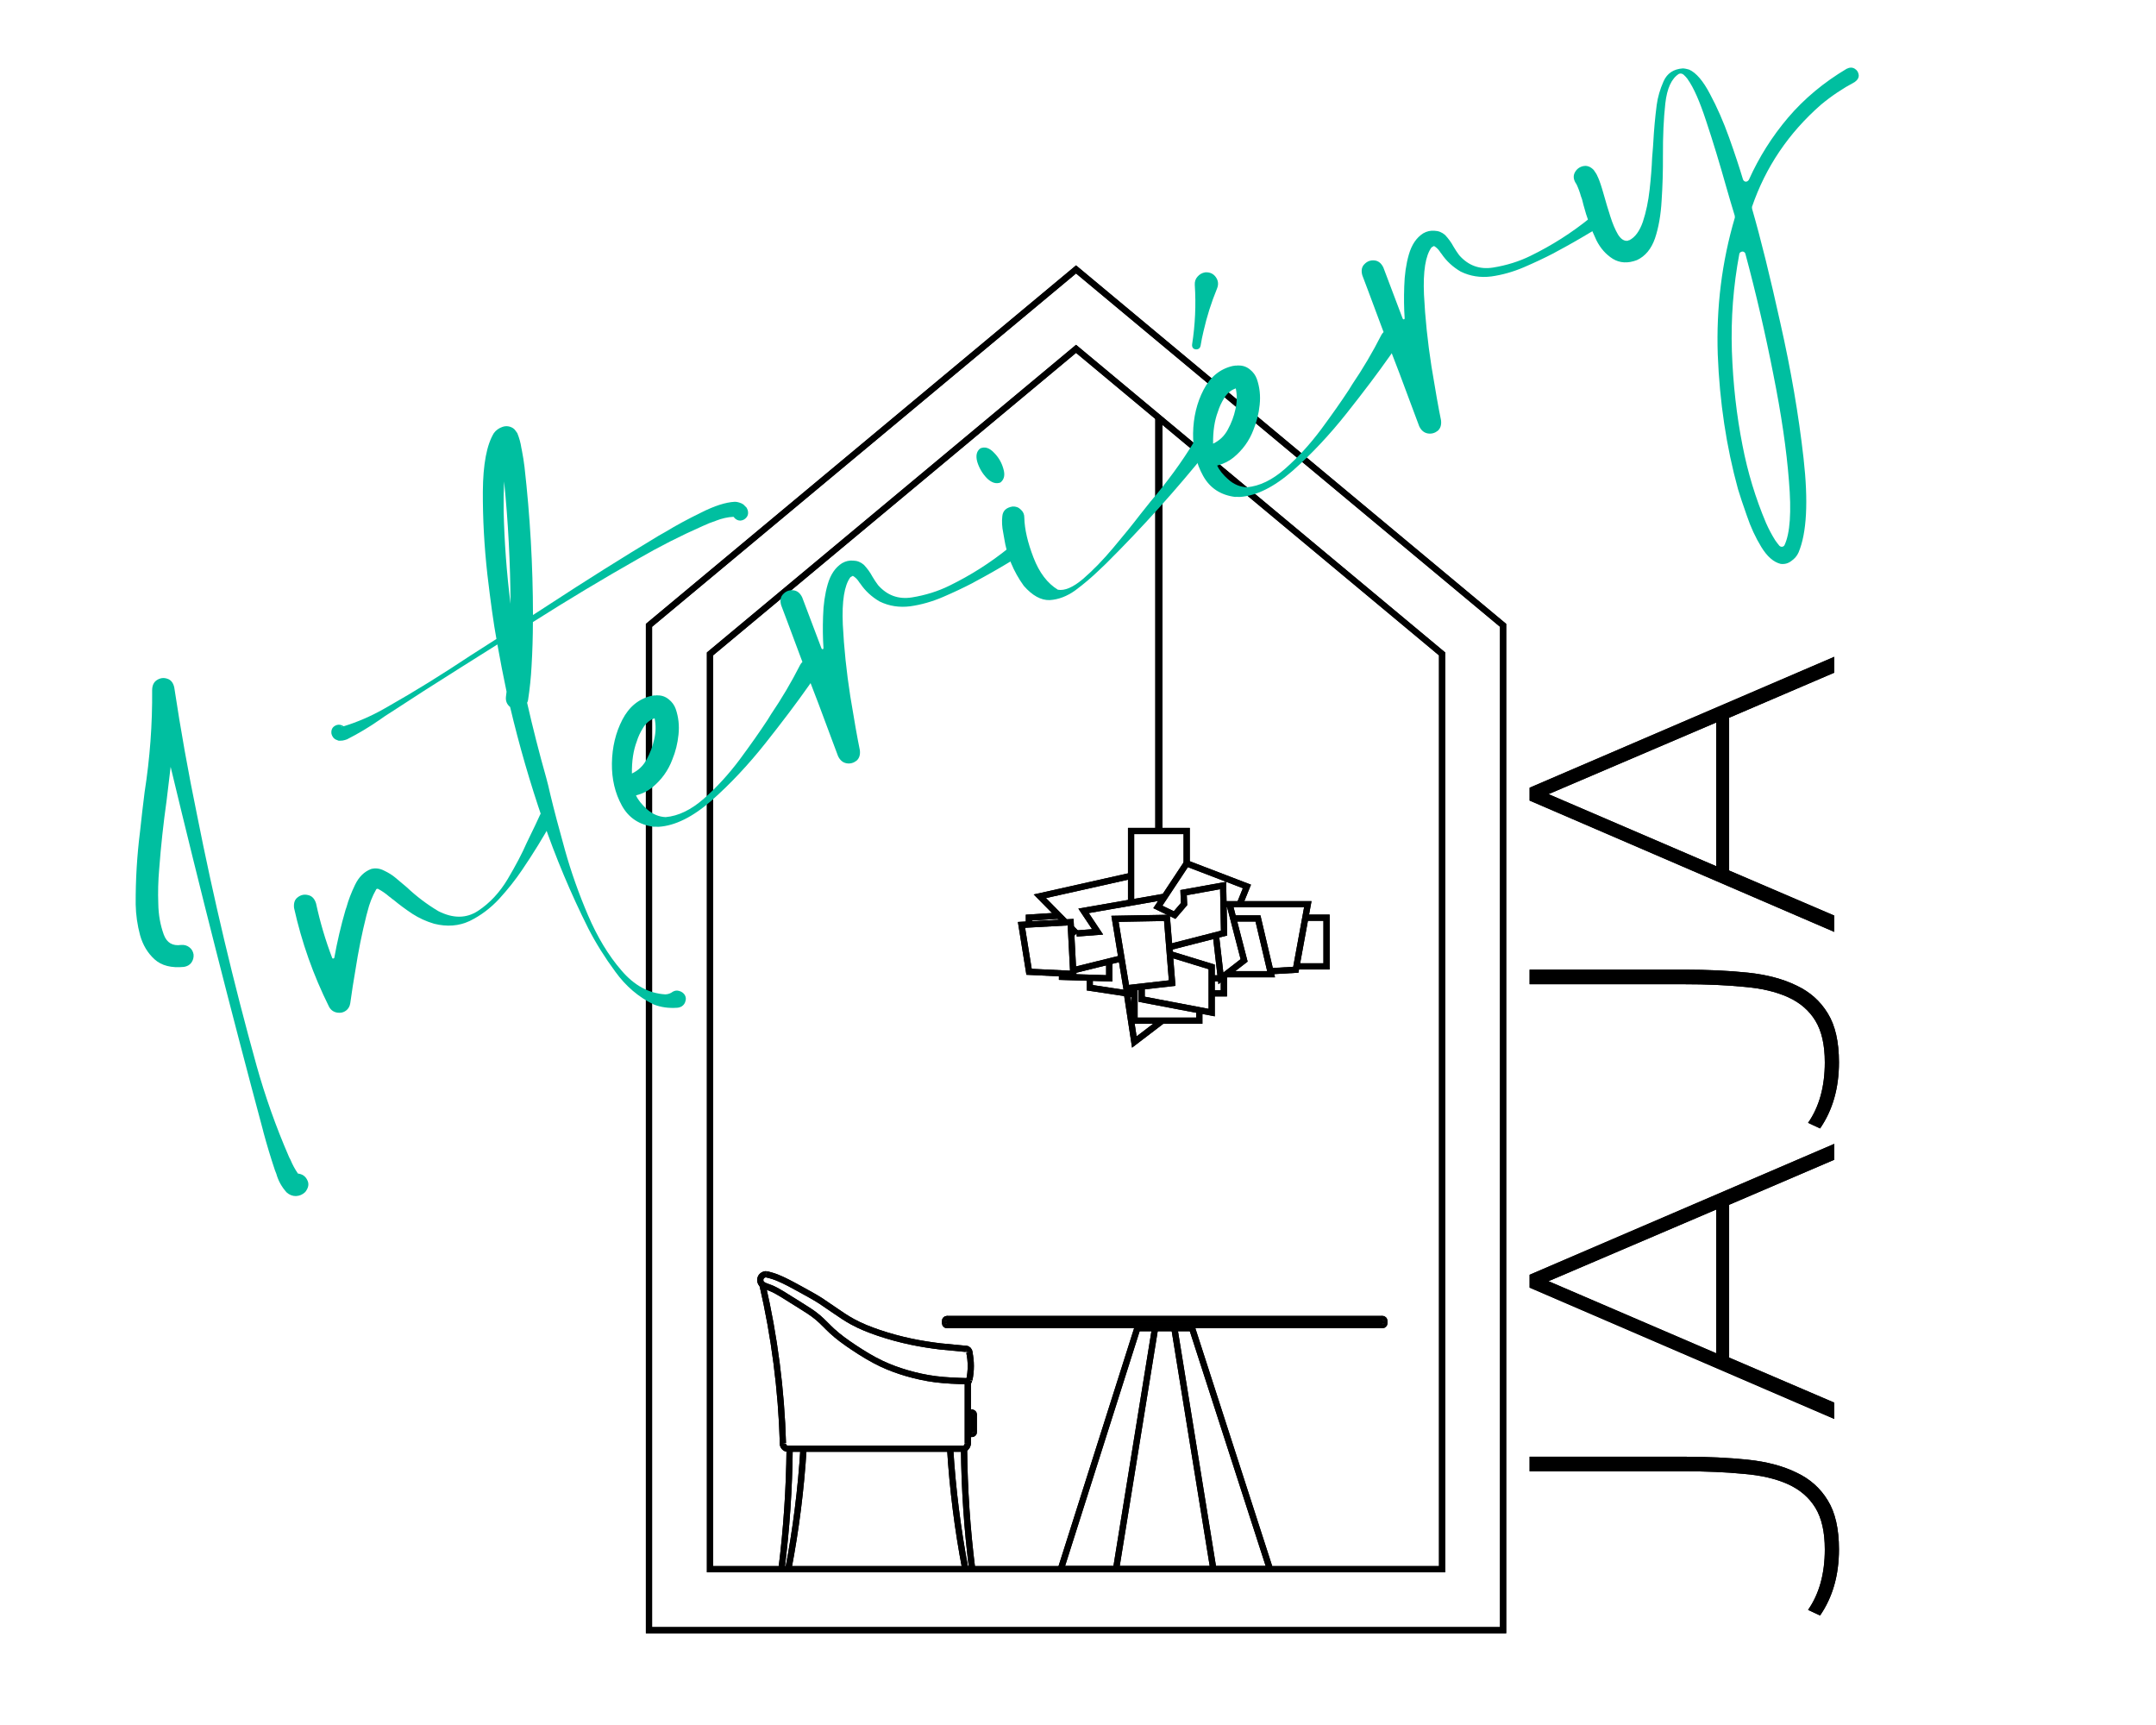 <?xml version="1.0" encoding="UTF-8" standalone="no"?>
<svg
   width="1000pt"
   height="800pt"
   viewBox="0 0 1000 800"
   overflow="visible"
   version="1.1"
   id="svg487"
   sodipodi:docname="logo_final2.svg"
   inkscape:version="1.2 (dc2aedaf03, 2022-05-15)"
   xmlns:inkscape="http://www.inkscape.org/namespaces/inkscape"
   xmlns:sodipodi="http://sodipodi.sourceforge.net/DTD/sodipodi-0.dtd"
   xmlns="http://www.w3.org/2000/svg"
   xmlns:svg="http://www.w3.org/2000/svg">
  <defs
     id="defs491" />
  <sodipodi:namedview
     id="namedview489"
     pagecolor="#ffffff"
     bordercolor="#666666"
     borderopacity="1.0"
     inkscape:showpageshadow="2"
     inkscape:pageopacity="0.0"
     inkscape:pagecheckerboard="false"
     inkscape:deskcolor="#d1d1d1"
     inkscape:document-units="pt"
     showgrid="false"
     showguides="true"
     inkscape:zoom="0.69478584"
     inkscape:cx="256.9137"
     inkscape:cy="671.42992"
     inkscape:window-width="2560"
     inkscape:window-height="1361"
     inkscape:window-x="-9"
     inkscape:window-y="-9"
     inkscape:window-maximized="1"
     inkscape:current-layer="svg487">
    <sodipodi:guide
       position="-604.503,296.967"
       orientation="0,-1"
       id="guide6644"
       inkscape:locked="false" />
    <sodipodi:guide
       position="499.794,686.656"
       orientation="1,0"
       id="guide6646"
       inkscape:locked="false" />
  </sodipodi:namedview>
  <g
     id="g6642"
     transform="translate(279,39)"
     inkscape:label="g6642">
    <path
       d="m 84.134,630.282 c -0.718,-24.71 -3.918,-49.468 -9.505,-73.549"
       stroke="#000000"
       stroke-width="2.88"
       fill-opacity="0"
       id="path251" />
    <path
       d="m 172.664,616.937 c 0.036,-0.387 -0.406,-0.822 -0.792,-0.78"
       stroke="#000000"
       stroke-width="2.88"
       fill-opacity="0"
       id="path253" />
    <path
       d="m 83.476,688.722 c 2.329,-18.52 3.59,-37.205 3.77,-55.87"
       stroke="#000000"
       stroke-width="2.88"
       fill-opacity="0"
       id="path255" />
    <path
       d="m 168.336,632.859 c 0.934,-0.426 1.625,-1.595 1.548,-2.618"
       stroke="#000000"
       stroke-width="2.88"
       fill-opacity="0"
       id="path257" />
    <path
       d="m 84.134,630.282 c -0.226,1.109 0.861,2.513 1.991,2.571"
       stroke="#000000"
       stroke-width="2.88"
       fill-opacity="0"
       id="path259" />
    <path
       d="m 170.595,588.136 c 0.077,-0.774 -0.793,-1.651 -1.567,-1.58"
       stroke="#000000"
       stroke-width="2.88"
       fill-opacity="0"
       id="path261" />
    <path
       d="m 171.878,626.011 c 0.387,0.039 0.825,-0.399 0.786,-0.786"
       stroke="#000000"
       stroke-width="2.88"
       fill-opacity="0"
       id="path263" />
    <path
       d="m 86.645,688.722 c 3.537,-18.434 5.893,-37.134 7.041,-55.869"
       stroke="#000000"
       stroke-width="2.88"
       fill-opacity="0"
       id="path265" />
    <path
       d="m 169.884,601.572 c -5.029,-0.152 -10.058,-0.305 -15.033,-0.944 -4.454,-0.572 -8.865,-1.533 -13.191,-2.794 -4.008,-1.168 -7.941,-2.594 -11.706,-4.365 -4.599,-2.165 -8.945,-4.848 -13.191,-7.683 -3.483,-2.326 -6.898,-4.755 -9.958,-7.596 -2.177,-2.022 -4.175,-4.252 -6.435,-6.164 -2.545,-2.153 -5.423,-3.901 -8.27,-5.681 l -8.32,-5.193 c -1.752,-1.06 -3.534,-2.099 -5.464,-2.851 -1.286,-0.501 -2.638,-0.875 -3.735,-1.6"
       stroke="#000000"
       stroke-width="2.88"
       fill-opacity="0"
       id="path267" />
    <path
       d="m 160.197,572.708 c -0.418,-0.042 -0.891,0.431 -0.849,0.849"
       stroke="#000000"
       stroke-width="2.88"
       fill-opacity="0"
       id="path269" />
    <path
       d="m 362.239,575.538 c 0.418,0.042 0.891,-0.431 0.849,-0.849"
       stroke="#000000"
       stroke-width="2.88"
       fill-opacity="0"
       id="path271" />
    <path
       d="m 363.088,573.557 c 0.042,-0.418 -0.431,-0.891 -0.849,-0.849"
       stroke="#000000"
       stroke-width="2.88"
       fill-opacity="0"
       id="path273" />
    <path
       d="m 159.348,574.689 c -0.042,0.418 0.431,0.891 0.849,0.849"
       stroke="#000000"
       stroke-width="2.88"
       fill-opacity="0"
       id="path275" />
    <path
       d="m 169.027,586.556 -11.806,-1.126 c -4.539,-0.547 -9.062,-1.251 -13.535,-2.187 -5.138,-1.075 -10.21,-2.456 -15.197,-4.143 -4.18,-1.414 -8.3,-3.042 -12.153,-5.159 -2.676,-1.471 -5.223,-3.177 -7.741,-4.921 l -7.1,-4.822 c -2.822,-1.783 -5.761,-3.374 -8.73,-5.004 -2.888,-1.585 -5.805,-3.208 -8.73,-4.579 -1.822,-0.854 -3.646,-1.612 -5.652,-2.16 l -1.98,-0.481"
       stroke="#000000"
       stroke-width="2.88"
       fill-opacity="0"
       id="path277" />
    <path
       d="m 172.13,616.199 -2.246,-0.246"
       stroke="#000000"
       stroke-width="2.88"
       fill-opacity="0"
       id="path279" />
    <path
       d="m 161.703,632.853 c 1.147,18.735 3.504,37.434 7.04,55.868"
       stroke="#000000"
       stroke-width="2.88"
       fill-opacity="0"
       id="path281" />
    <path
       d="m 168.142,632.853 c 0.18,18.664 1.441,37.349 3.77,55.869"
       stroke="#000000"
       stroke-width="2.88"
       fill-opacity="0"
       id="path283" />
    <path
       d="m 170.595,600.951 c 0.905,-4.176 0.905,-8.639 0,-12.815"
       stroke="#000000"
       stroke-width="2.88"
       fill-opacity="0"
       id="path285" />
    <path
       d="m 76.405,551.975 c -1.053,-0.096 -2.272,0.707 -2.602,1.711 -0.431,0.965 -0.066,2.379 0.778,3.015"
       stroke="#000000"
       stroke-width="2.88"
       fill-opacity="0"
       id="path287" />
    <path
       d="m 169.884,601.572 0.489,-0.158 0.222,-0.463"
       stroke="#000000"
       stroke-width="2.88"
       fill-opacity="0"
       id="path289" />
    <g
       aria-label="JAJA"
       transform="rotate(-90,571.765,713.792)"
       id="text291"
       style="font-size:199.013px;font-family:'Raleway ExtraLight'">
      <path
         d="m 577.934,701.652 q 11.145,7.761 28.061,7.761 12.14,0 19.304,-4.378 7.164,-4.378 10.946,-12.737 3.781,-8.359 4.776,-20.498 1.194,-12.14 1.194,-27.464 v -71.844 h 6.766 v 71.844 q 0,16.12 -1.393,29.454 -1.393,13.135 -5.97,22.488 -4.378,9.354 -12.936,14.528 -8.359,5.174 -22.687,5.174 -17.911,0 -30.648,-8.757 z"
         id="path356" />
      <path
         d="m 727.393,572.493 h 5.97 l 60.699,141.299 h -7.363 l -20.896,-48.758 h -70.849 l -20.896,48.758 h -7.562 z m 36.22,86.571 -33.235,-77.814 -33.434,77.814 z"
         id="path358" />
      <path
         d="m 803.814,701.652 q 11.145,7.761 28.061,7.761 12.14,0 19.304,-4.378 7.164,-4.378 10.946,-12.737 3.781,-8.359 4.776,-20.498 1.194,-12.14 1.194,-27.464 v -71.844 h 6.766 v 71.844 q 0,16.12 -1.393,29.454 -1.393,13.135 -5.97,22.488 -4.378,9.354 -12.936,14.528 -8.359,5.174 -22.687,5.174 -17.911,0 -30.648,-8.757 z"
         id="path360" />
      <path
         d="m 953.273,572.493 h 5.97 l 60.699,141.299 h -7.363 l -20.896,-48.758 h -70.849 l -20.896,48.758 h -7.562 z m 36.22,86.571 -33.235,-77.814 -33.434,77.814 z"
         id="path362" />
    </g>
    <g
       aria-label="JAJA"
       transform="rotate(-90,571.765,713.792)"
       id="text293"
       style="font-size:199.013px;font-family:'Raleway ExtraLight'">
      <path
         d="m 577.934,701.652 q 11.145,7.761 28.061,7.761 12.14,0 19.304,-4.378 7.164,-4.378 10.946,-12.737 3.781,-8.359 4.776,-20.498 1.194,-12.14 1.194,-27.464 v -71.844 h 6.766 v 71.844 q 0,16.12 -1.393,29.454 -1.393,13.135 -5.97,22.488 -4.378,9.354 -12.936,14.528 -8.359,5.174 -22.687,5.174 -17.911,0 -30.648,-8.757 z"
         id="path366" />
      <path
         d="m 727.393,572.493 h 5.97 l 60.699,141.299 h -7.363 l -20.896,-48.758 h -70.849 l -20.896,48.758 h -7.562 z m 36.22,86.571 -33.235,-77.814 -33.434,77.814 z"
         id="path368" />
      <path
         d="m 803.814,701.652 q 11.145,7.761 28.061,7.761 12.14,0 19.304,-4.378 7.164,-4.378 10.946,-12.737 3.781,-8.359 4.776,-20.498 1.194,-12.14 1.194,-27.464 v -71.844 h 6.766 v 71.844 q 0,16.12 -1.393,29.454 -1.393,13.135 -5.97,22.488 -4.378,9.354 -12.936,14.528 -8.359,5.174 -22.687,5.174 -17.911,0 -30.648,-8.757 z"
         id="path370" />
      <path
         d="m 953.273,572.493 h 5.97 l 60.699,141.299 h -7.363 l -20.896,-48.758 h -70.849 l -20.896,48.758 h -7.562 z m 36.22,86.571 -33.235,-77.814 -33.434,77.814 z"
         id="path372" />
    </g>
    <path
       d="m 169.884,601.572 0.489,-0.158 0.222,-0.463"
       stroke="#000000"
       stroke-width="2.88"
       fill-opacity="0"
       id="path295" />
    <path
       d="m 76.405,551.975 c -1.053,-0.096 -2.272,0.707 -2.602,1.711 -0.431,0.965 -0.066,2.379 0.778,3.015"
       stroke="#000000"
       stroke-width="2.88"
       fill-opacity="0"
       id="path297" />
    <path
       d="m 84.134,630.282 c -0.718,-24.71 -3.918,-49.468 -9.505,-73.549"
       stroke="#000000"
       stroke-width="2.88"
       fill-opacity="0"
       id="path299" />
    <path
       d="m 83.476,688.722 c 2.329,-18.52 3.59,-37.205 3.77,-55.87"
       stroke="#000000"
       stroke-width="2.88"
       fill-opacity="0"
       id="path301" />
    <path
       d="m 170.595,600.951 c 0.905,-4.176 0.905,-8.639 0,-12.815"
       stroke="#000000"
       stroke-width="2.88"
       fill-opacity="0"
       id="path303" />
    <path
       d="m 168.142,632.853 c 0.18,18.664 1.441,37.349 3.77,55.869"
       stroke="#000000"
       stroke-width="2.88"
       fill-opacity="0"
       id="path305" />
    <path
       d="m 168.336,632.859 c 0.934,-0.426 1.625,-1.595 1.548,-2.618"
       stroke="#000000"
       stroke-width="2.88"
       fill-opacity="0"
       id="path307" />
    <path
       d="m 84.134,630.282 c -0.226,1.109 0.861,2.513 1.991,2.571"
       stroke="#000000"
       stroke-width="2.88"
       fill-opacity="0"
       id="path309" />
    <path
       d="m 161.703,632.853 c 1.147,18.735 3.504,37.434 7.04,55.868"
       stroke="#000000"
       stroke-width="2.88"
       fill-opacity="0"
       id="path311" />
    <path
       d="m 170.595,588.136 c 0.077,-0.774 -0.793,-1.651 -1.567,-1.58"
       stroke="#000000"
       stroke-width="2.88"
       fill-opacity="0"
       id="path313" />
    <path
       d="m 171.878,626.011 c 0.387,0.039 0.825,-0.399 0.786,-0.786"
       stroke="#000000"
       stroke-width="2.88"
       fill-opacity="0"
       id="path315" />
    <path
       d="m 172.13,616.199 -2.246,-0.246"
       stroke="#000000"
       stroke-width="2.88"
       fill-opacity="0"
       id="path317" />
    <path
       d="m 169.027,586.556 -11.806,-1.126 c -4.539,-0.547 -9.062,-1.251 -13.535,-2.187 -5.138,-1.075 -10.21,-2.456 -15.197,-4.143 -4.18,-1.414 -8.3,-3.042 -12.153,-5.159 -2.676,-1.471 -5.223,-3.177 -7.741,-4.921 l -7.1,-4.822 c -2.822,-1.783 -5.761,-3.374 -8.73,-5.004 -2.888,-1.585 -5.805,-3.208 -8.73,-4.579 -1.822,-0.854 -3.646,-1.612 -5.652,-2.16 l -1.98,-0.481"
       stroke="#000000"
       stroke-width="2.88"
       fill-opacity="0"
       id="path319" />
    <path
       d="m 86.645,688.722 c 3.537,-18.434 5.893,-37.134 7.041,-55.869"
       stroke="#000000"
       stroke-width="2.88"
       fill-opacity="0"
       id="path321" />
    <path
       d="m 169.884,601.572 c -5.029,-0.152 -10.058,-0.305 -15.033,-0.944 -4.454,-0.572 -8.865,-1.533 -13.191,-2.794 -4.008,-1.168 -7.941,-2.594 -11.706,-4.365 -4.599,-2.165 -8.945,-4.848 -13.191,-7.683 -3.483,-2.326 -6.898,-4.755 -9.958,-7.596 -2.177,-2.022 -4.175,-4.252 -6.435,-6.164 -2.545,-2.153 -5.423,-3.901 -8.27,-5.681 l -8.32,-5.193 c -1.752,-1.06 -3.534,-2.099 -5.464,-2.851 -1.286,-0.501 -2.638,-0.875 -3.735,-1.6"
       stroke="#000000"
       stroke-width="2.88"
       fill-opacity="0"
       id="path323" />
    <path
       d="m 160.197,572.708 c -0.418,-0.042 -0.891,0.431 -0.849,0.849"
       stroke="#000000"
       stroke-width="2.88"
       fill-opacity="0"
       id="path325" />
    <path
       d="m 172.664,616.937 c 0.036,-0.387 -0.406,-0.822 -0.792,-0.78"
       stroke="#000000"
       stroke-width="2.88"
       fill-opacity="0"
       id="path327" />
    <path
       d="m 159.348,574.689 c -0.042,0.418 0.431,0.891 0.849,0.849"
       stroke="#000000"
       stroke-width="2.88"
       fill-opacity="0"
       id="path329" />
    <path
       d="m 363.088,573.557 c 0.042,-0.418 -0.431,-0.891 -0.849,-0.849"
       stroke="#000000"
       stroke-width="2.88"
       fill-opacity="0"
       id="path331" />
    <path
       d="m 362.239,575.538 c 0.418,0.042 0.891,-0.431 0.849,-0.849"
       stroke="#000000"
       stroke-width="2.88"
       fill-opacity="0"
       id="path333" />
    <path
       d="m 282.925,421.678 h 5.735 v -8.022"
       stroke="#000000"
       stroke-width="2.88"
       fill-opacity="0"
       id="path335" />
    <path
       d="m 326.444,386.601 h 9.834 v 22.575 H 322.313"
       stroke="#000000"
       stroke-width="2.88"
       fill-opacity="0"
       id="path337" />
    <path
       d="m 217.576,388.67 -22.784,1.251 3.505,21.765 20.53,1.001 z"
       stroke="#000000"
       stroke-width="2.88"
       fill-opacity="0"
       id="path339" />
    <path
       d="M 50.31,264.268 V 688.725 H 389.876 V 264.268 L 220.093,122.782 Z"
       stroke="#000000"
       stroke-width="2.88"
       fill-opacity="0"
       id="path341" />
    <path
       d="m 22.013,251.014 v 466.008 H 418.173 V 251.014 L 220.093,85.948 Z"
       stroke="#000000"
       stroke-width="2.88"
       fill-opacity="0"
       id="path343" />
    <path
       d="m 212.181,385.662 -13.954,0.895 v 3.199"
       stroke="#000000"
       stroke-width="2.88"
       fill-opacity="0"
       id="path345" />
    <path
       d="m 277.262,429.945 v 4.415 h -30.046 v -15.441"
       stroke="#000000"
       stroke-width="2.88"
       fill-opacity="0"
       id="path347" />
    <path
       d="m 271.406,361.401 v -15.01 h -25.788 v 33.184"
       stroke="#000000"
       stroke-width="2.88"
       fill-opacity="0"
       id="path349" />
    <path
       d="m 289.739,412.822 h 20.818 l -6.082,-25.874 h -11.466"
       stroke="#000000"
       stroke-width="2.88"
       fill-opacity="0"
       id="path351" />
    <path
       d="m 260.085,434.36 -12.961,9.893 -3.446,-22.552"
       stroke="#000000"
       stroke-width="2.88"
       fill-opacity="0"
       id="path353" />
    <path
       d="m 245.617,367.181 -42.313,9.481 11.969,12.135"
       stroke="#000000"
       stroke-width="2.88"
       fill-opacity="0"
       id="path355" />
    <path
       d="m 288.482,380.349 h 39.106 l -5.561,30.389 -11.799,0.683"
       stroke="#000000"
       stroke-width="2.88"
       fill-opacity="0"
       id="path357" />
    <path
       d="m 260.89,376.912 -37.306,6.505 6.51,9.757 -9.765,0.75"
       stroke="#000000"
       stroke-width="2.88"
       fill-opacity="0"
       id="path359" />
    <path
       d="m 217.576,388.67 -22.784,1.251 3.505,21.765 20.53,1.001 z"
       stroke="#000000"
       stroke-width="2.88"
       fill-opacity="0"
       id="path361" />
    <path
       d="m 243.462,419.349 21.208,-2.428 -2.43,-30.242 -24.08,0.442 z"
       stroke="#000000"
       stroke-width="2.88"
       fill-opacity="0"
       id="path363" />
    <path
       d="m 226.443,414.445 v 4.628 l 20.774,3.166"
       stroke="#000000"
       stroke-width="2.88"
       fill-opacity="0"
       id="path365" />
    <path
       d="m 282.925,421.678 h 5.735 v -8.022"
       stroke="#000000"
       stroke-width="2.88"
       fill-opacity="0"
       id="path367" />
    <path
       d="m 285.01,395.11 2.26,19.622 10.775,-8.335 -6.745,-26.048"
       stroke="#000000"
       stroke-width="2.88"
       fill-opacity="0"
       id="path369" />
    <path
       d="m 326.444,386.601 h 9.834 v 22.575 H 322.313"
       stroke="#000000"
       stroke-width="2.88"
       fill-opacity="0"
       id="path371" />
    <path
       d="m 263.331,400.255 25.419,-6.513 -0.442,-22.075 -18.336,3.311 0.221,5.298 -4.374,5.099 -7.777,-3.775 13.363,-20.2 27.949,10.708 -3.337,8.24"
       stroke="#000000"
       stroke-width="2.88"
       fill-opacity="0"
       id="path373" />
    <path
       d="m 235.481,406.87 v 7.862 l -21.898,-0.695 v -1.606"
       stroke="#000000"
       stroke-width="2.88"
       fill-opacity="0"
       id="path375" />
    <path
       d="m 263.565,403.455 19.441,5.96 v 21.192 l -32.475,-6.181 v -5.887"
       stroke="#000000"
       stroke-width="2.88"
       fill-opacity="0"
       id="path377" />
    <path
       d="m 285.01,395.11 2.26,19.622 10.775,-8.335 -6.745,-26.048"
       stroke="#000000"
       stroke-width="2.88"
       fill-opacity="0"
       id="path379" />
    <path
       d="m 226.443,414.445 v 4.628 l 20.774,3.166"
       stroke="#000000"
       stroke-width="2.88"
       fill-opacity="0"
       id="path381" />
    <path
       d="M 50.31,264.268 V 688.725 H 389.876 V 264.268 L 220.093,122.782 Z"
       stroke="#000000"
       stroke-width="2.88"
       fill-opacity="0"
       id="path383" />
    <path
       d="m 22.013,251.014 v 466.008 H 418.173 V 251.014 L 220.093,85.948 Z"
       stroke="#000000"
       stroke-width="2.88"
       fill-opacity="0"
       id="path385" />
    <path
       d="m 212.181,385.662 -13.954,0.895 v 3.199"
       stroke="#000000"
       stroke-width="2.88"
       fill-opacity="0"
       id="path387" />
    <path
       d="m 277.262,429.945 v 4.415 h -30.046 v -15.441"
       stroke="#000000"
       stroke-width="2.88"
       fill-opacity="0"
       id="path389" />
    <path
       d="m 271.406,361.401 v -15.01 h -25.788 v 33.184"
       stroke="#000000"
       stroke-width="2.88"
       fill-opacity="0"
       id="path391" />
    <path
       d="m 263.565,403.455 19.441,5.96 v 21.192 l -32.475,-6.181 v -5.887"
       stroke="#000000"
       stroke-width="2.88"
       fill-opacity="0"
       id="path393" />
    <path
       d="m 289.739,412.822 h 20.818 l -6.082,-25.874 h -11.466"
       stroke="#000000"
       stroke-width="2.88"
       fill-opacity="0"
       id="path395" />
    <path
       d="m 260.085,434.36 -12.961,9.893 -3.446,-22.552"
       stroke="#000000"
       stroke-width="2.88"
       fill-opacity="0"
       id="path397" />
    <path
       d="m 235.481,406.87 v 7.862 l -21.898,-0.695 v -1.606"
       stroke="#000000"
       stroke-width="2.88"
       fill-opacity="0"
       id="path399" />
    <path
       d="m 263.331,400.255 25.419,-6.513 -0.442,-22.075 -18.336,3.311 0.221,5.298 -4.374,5.099 -7.777,-3.775 13.363,-20.2 27.949,10.708 -3.337,8.24"
       stroke="#000000"
       stroke-width="2.88"
       fill-opacity="0"
       id="path401" />
    <path
       d="m 245.617,367.181 -42.313,9.481 11.969,12.135"
       stroke="#000000"
       stroke-width="2.88"
       fill-opacity="0"
       id="path403" />
    <path
       d="m 288.482,380.349 h 39.106 l -5.561,30.389 -11.799,0.683"
       stroke="#000000"
       stroke-width="2.88"
       fill-opacity="0"
       id="path405" />
    <path
       d="m 260.89,376.912 -37.306,6.505 6.51,9.757 -9.765,0.75"
       stroke="#000000"
       stroke-width="2.88"
       fill-opacity="0"
       id="path407" />
    <path
       d="m 243.462,419.349 21.208,-2.428 -2.43,-30.242 -24.08,0.442 z"
       stroke="#000000"
       stroke-width="2.88"
       fill-opacity="0"
       id="path409" />
    <path
       d="m 218.939,410.961 22.313,-5.519"
       stroke="#000000"
       stroke-width="2.88"
       fill-opacity="0"
       id="path411" />
    <path
       d="M 258.291,154.982 V 346.391"
       stroke="#000000"
       stroke-width="2.88"
       fill-opacity="0"
       id="path413" />
    <path
       d="M 258.733,154.982 V 346.391"
       stroke="#000000"
       stroke-width="2.88"
       fill-opacity="0"
       id="path415" />
    <path
       d="m 169.884,626.011 h 1.994"
       stroke="#000000"
       stroke-width="2.88"
       fill-opacity="0"
       id="path417" />
    <path
       d="m 172.664,625.225 v -8.288"
       stroke="#000000"
       stroke-width="2.88"
       fill-opacity="0"
       id="path419" />
    <path
       d="M 169.884,630.24 V 601.572"
       stroke="#000000"
       stroke-width="2.88"
       fill-opacity="0"
       id="path421" />
    <path
       d="M 160.197,575.538 H 362.239"
       stroke="#000000"
       stroke-width="2.88"
       fill-opacity="0"
       id="path423" />
    <path
       d="m 213.035,688.726 h 96.99"
       stroke="#000000"
       stroke-width="2.88"
       fill-opacity="0"
       id="path425" />
    <path
       d="m 159.348,574.689 v -1.132"
       stroke="#000000"
       stroke-width="2.88"
       fill-opacity="0"
       id="path427" />
    <path
       d="m 248.536,576.953 h 25.372"
       stroke="#000000"
       stroke-width="2.88"
       fill-opacity="0"
       id="path429" />
    <path
       d="m 363.088,574.689 v -1.132"
       stroke="#000000"
       stroke-width="2.88"
       fill-opacity="0"
       id="path431" />
    <path
       d="m 218.939,410.961 22.313,-5.519"
       stroke="#000000"
       stroke-width="2.88"
       fill-opacity="0"
       id="path433" />
    <path
       d="M 258.733,154.982 V 346.391"
       stroke="#000000"
       stroke-width="2.88"
       fill-opacity="0"
       id="path435" />
    <path
       d="M 258.291,154.982 V 346.391"
       stroke="#000000"
       stroke-width="2.88"
       fill-opacity="0"
       id="path437" />
    <path
       d="m 217.711,391.269 2.619,2.655"
       stroke="#000000"
       stroke-width="2.88"
       fill-opacity="0"
       id="path439" />
    <path
       d="m 287.269,414.732 h -4.263"
       stroke="#000000"
       stroke-width="2.88"
       fill-opacity="0"
       id="path441" />
    <path
       d="M 283.775,688.726 265.463,575.538"
       stroke="#000000"
       stroke-width="2.88"
       fill-opacity="0"
       id="path443" />
    <path
       d="M 238.661,688.726 256.974,575.538"
       stroke="#000000"
       stroke-width="2.88"
       fill-opacity="0"
       id="path445" />
    <path
       d="M 310.025,688.726 273.451,575.538"
       stroke="#000000"
       stroke-width="2.88"
       fill-opacity="0"
       id="path447" />
    <path
       d="M 213.035,688.726 248.986,575.538"
       stroke="#000000"
       stroke-width="2.88"
       fill-opacity="0"
       id="path449" />
    <path
       d="M 160.197,572.708 H 362.239"
       stroke="#000000"
       stroke-width="2.88"
       fill-opacity="0"
       id="path451" />
    <path
       d="m 217.711,391.269 2.619,2.655"
       stroke="#000000"
       stroke-width="2.88"
       fill-opacity="0"
       id="path453" />
    <path
       d="m 86.126,632.853 82.211,0.006"
       stroke="#000000"
       stroke-width="2.88"
       fill-opacity="0"
       id="path455" />
    <path
       d="m 86.126,632.853 82.211,0.006"
       stroke="#000000"
       stroke-width="2.88"
       fill-opacity="0"
       id="path457" />
    <path
       d="m 169.884,626.011 h 1.994"
       stroke="#000000"
       stroke-width="2.88"
       fill-opacity="0"
       id="path459" />
    <path
       d="M 169.884,630.24 V 601.572"
       stroke="#000000"
       stroke-width="2.88"
       fill-opacity="0"
       id="path461" />
    <path
       d="M 160.197,575.538 H 362.239"
       stroke="#000000"
       stroke-width="2.88"
       fill-opacity="0"
       id="path463" />
    <path
       d="M 160.197,572.708 H 362.239"
       stroke="#000000"
       stroke-width="2.88"
       fill-opacity="0"
       id="path465" />
    <path
       d="M 213.035,688.726 248.986,575.538"
       stroke="#000000"
       stroke-width="2.88"
       fill-opacity="0"
       id="path467" />
    <path
       d="M 310.025,688.726 273.451,575.538"
       stroke="#000000"
       stroke-width="2.88"
       fill-opacity="0"
       id="path469" />
    <path
       d="M 238.661,688.726 256.974,575.538"
       stroke="#000000"
       stroke-width="2.88"
       fill-opacity="0"
       id="path471" />
    <path
       d="M 283.775,688.726 265.463,575.538"
       stroke="#000000"
       stroke-width="2.88"
       fill-opacity="0"
       id="path473" />
    <path
       d="m 172.664,625.225 v -8.288"
       stroke="#000000"
       stroke-width="2.88"
       fill-opacity="0"
       id="path475" />
    <path
       d="m 213.035,688.726 h 96.99"
       stroke="#000000"
       stroke-width="2.88"
       fill-opacity="0"
       id="path477" />
    <path
       d="m 159.348,574.689 v -1.132"
       stroke="#000000"
       stroke-width="2.88"
       fill-opacity="0"
       id="path479" />
    <path
       d="m 248.536,576.953 h 25.372"
       stroke="#000000"
       stroke-width="2.88"
       fill-opacity="0"
       id="path481" />
    <path
       d="m 363.088,574.689 v -1.132"
       stroke="#000000"
       stroke-width="2.88"
       fill-opacity="0"
       id="path483" />
    <path
       d="m 287.269,414.732 h -4.263"
       stroke="#000000"
       stroke-width="2.88"
       fill-opacity="0"
       id="path485" />
  </g>
  <g
     inkscape:groupmode="layer"
     id="layer1"
     inkscape:label="interiéry">
    <g
       aria-label="Interiéry"
       transform="matrix(0.874,-0.496,0.504,0.858,0,-81)"
       id="text705"
       style="font-size:264.399px;line-height:1.25;font-family:Raleway;-inkscape-font-specification:Raleway;letter-spacing:0px;stroke-width:1.039">
      <path
         d="m -141.593,385.56 v 0 q 1.678,-2.84 4.26,-2.969 2.711,-0.129 4.389,1.807 1.807,1.937 0.775,5.164 -11.103,28.144 -20.656,56.675 -19.623,57.063 -34.986,115.545 -5.68,21.818 -8.392,44.153 -0.129,0.904 -0.129,1.807 -0.516,3.744 -0.258,7.359 2.453,1.807 2.195,4.777 -0.129,2.969 -3.615,4.389 -2.453,0.645 -4.648,-0.516 -2.066,-1.162 -2.84,-3.615 -1.033,-5.035 0.258,-9.941 0.129,-0.904 0.258,-1.678 1.937,-9.295 4.389,-18.332 0,-0.129 0.129,-0.387 22.98,-84.561 48.284,-168.864 -4.777,6.326 -9.424,12.652 -9.941,12.781 -18.978,26.078 -4.777,6.842 -8.521,13.943 -3.744,6.713 -5.035,13.814 -1.033,5.939 4.519,8.133 1.937,0.904 2.711,2.84 0.775,1.807 0,3.873 -0.904,1.937 -2.84,2.84 -1.807,0.775 -3.873,0 -8.004,-3.615 -9.941,-9.812 -1.937,-6.197 -0.129,-13.168 1.937,-7.101 5.422,-13.427 8.521,-14.976 18.849,-28.66 5.422,-7.488 10.974,-14.847 15.105,-18.849 26.853,-39.634 z"
         style="font-family:'Calton Elegance Script';-inkscape-font-specification:'Calton Elegance Script';fill:#00bfa0"
         id="path376" />
      <path
         d="m -11.846,526.022 v 0 q 0.775,1.162 0.516,2.582 -0.258,1.291 -1.549,2.066 -11.49,6.971 -23.496,12.91 -7.23,3.615 -15.879,6.455 -8.521,2.711 -16.912,2.195 -8.262,-0.645 -14.847,-7.101 -3.873,-4.131 -6.326,-9.037 -2.453,-5.035 -4.26,-10.07 -0.129,-0.258 -0.258,-0.516 -0.258,-0.904 -0.646,-1.678 -1.033,-3.098 -2.711,-5.81 -0.129,-0.129 -0.387,-0.129 -0.129,-0.129 -0.387,0 -4.777,2.84 -8.779,7.101 -0.646,0.645 -1.291,1.291 -8.908,9.295 -17.041,19.494 -5.035,6.068 -9.812,12.265 -1.42,1.807 -3.486,2.066 -2.066,0.258 -3.873,-1.162 -2.066,-1.678 -1.937,-4.389 1.678,-24.529 9.166,-48.026 1.42,-3.228 4.002,-3.486 2.711,-0.387 4.648,1.549 1.937,1.807 1.162,5.164 v 0 0 q -4.131,12.652 -6.326,25.82 0,0.258 0.129,0.387 0.129,0.129 0.387,0.129 0.258,0 0.387,-0.129 7.359,-8.779 15.621,-16.783 0.516,-0.516 1.033,-0.904 3.615,-3.615 8.65,-7.101 5.035,-3.486 10.07,-2.711 2.969,0.775 4.777,3.615 1.937,2.84 2.84,5.422 1.162,3.228 2.324,6.584 2.582,8.908 6.971,16.912 6.197,9.683 15.879,9.037 9.683,-0.645 19.236,-6.068 9.683,-5.551 15.879,-10.199 2.066,-1.42 3.357,-2.324 4.389,-2.969 8.65,-6.068 1.033,-0.775 2.324,-0.646 1.291,0.129 2.195,1.291 z"
         style="font-family:'Calton Elegance Script';-inkscape-font-specification:'Calton Elegance Script';fill:#00bfa0"
         id="path378" />
      <path
         d="m 137.395,447.399 v 0 q 0.129,0.516 0.258,1.033 0,0.516 -0.129,1.162 -0.516,2.066 -2.195,2.711 -1.678,0.645 -3.228,-0.129 -1.549,-0.904 -1.807,-3.098 -3.486,-1.807 -7.875,-2.453 0,0 -0.129,0 -3.098,-0.646 -6.455,-0.904 -16.396,-1.678 -33.179,-1.549 -28.402,0 -56.804,1.42 -5.164,8.908 -10.844,17.558 -4.26,6.584 -9.295,12.91 -0.387,0.516 -1.033,0.904 -5.422,17.3 -9.941,34.857 -0.775,2.969 -2.324,7.875 -3.098,10.328 -7.101,25.691 -4.002,15.363 -6.068,31.759 -2.066,16.525 0.387,29.951 2.324,13.556 11.877,19.882 1.678,0.904 3.615,0.646 1.678,0 2.711,1.162 1.162,1.162 1.291,2.84 0,1.678 -1.162,2.711 -1.033,1.162 -2.711,1.291 -1.162,0 -2.195,-0.516 -5.293,-2.582 -8.521,-6.713 -6.455,-9.683 -7.617,-22.076 -1.291,-12.394 -0.646,-23.755 1.807,-27.369 7.23,-54.352 5.422,-27.111 13.427,-53.448 -1.033,-2.711 0.775,-5.164 0.516,-0.775 1.162,-1.549 0.129,-0.129 0.258,-0.387 3.486,-10.586 7.359,-21.173 -9.166,0.387 -19.623,0.904 -20.398,0.904 -38.085,2.066 -3.615,0.129 -7.101,0.516 -8.392,0.775 -16.912,0.387 -0.129,0 -0.258,0 -0.904,-0.129 -2.066,-0.516 -0.387,-0.129 -0.775,-0.387 -0.258,-0.129 -0.516,-0.258 -0.516,-0.258 -0.775,-0.775 -0.646,-0.645 -0.904,-1.549 -0.258,-1.291 0.129,-2.453 1.033,-2.324 3.228,-2.324 2.195,0 3.357,2.195 9.812,2.195 20.011,2.195 1.291,0 2.582,0 20.785,0 44.153,-1.678 7.617,-0.387 14.459,-0.775 3.615,-10.07 11.49,-28.273 8.004,-18.203 17.558,-34.599 9.683,-16.525 18.074,-21.173 2.324,-1.033 4.906,-0.516 2.582,0.516 3.873,2.969 0.387,0.904 0.387,1.549 0.129,0.904 0.129,1.42 0,0 0,0 -0.516,3.615 -1.807,6.842 -0.129,0.516 -0.387,1.162 -1.291,3.744 -2.84,7.359 -13.943,31.888 -31.242,61.969 4.26,-0.258 8.65,-0.516 30.597,-1.937 59.903,-2.711 1.678,0 3.744,0 8.392,-0.258 18.591,0.387 10.328,0.516 15.879,3.357 1.162,0.646 2.324,2.195 0.258,0.387 0.516,0.904 0.129,0.516 0.258,1.033 z m -212.242,-3.486 v 0 l 0.258,0.129 q 0,0 0.129,0 0,0 0,0 -0.129,-0.129 -0.258,-0.258 -0.129,0 -0.129,0 0,0 0,0 -0.129,0 -0.129,0 0,0 0,0 0.129,0.129 0.129,0.129 z M 40.182,393.822 v 0 q -10.457,19.107 -18.978,39.247 14.201,-24.917 26.078,-51.124 -3.744,5.81 -7.101,11.877 z m 90.371,55.513 q 0,0 0,0 0,0 0,-0.129 0,0.129 0,0.258 0.129,0 0,-0.129 z"
         style="font-family:'Calton Elegance Script';-inkscape-font-specification:'Calton Elegance Script';fill:#00bfa0"
         id="path380" />
      <path
         d="m 128.358,525.635 v 0 q 1.162,1.807 0.516,3.744 -0.516,1.937 -2.324,2.84 -2.711,1.162 -5.939,2.711 -12.781,6.068 -30.597,13.297 -17.816,7.23 -34.857,10.844 -16.912,3.486 -27.111,-1.549 -0.904,-0.516 -1.678,-1.033 -0.129,0 -0.129,0 -8.133,-6.197 -7.875,-16.009 0.258,-9.941 5.939,-19.494 5.81,-9.683 14.33,-15.234 8.521,-5.551 17.17,-2.969 0,0 0,0 0.646,0.258 1.291,0.516 0.129,0.129 0.387,0.258 0.387,0.129 0.646,0.258 l 0.129,0.129 q 2.582,1.42 3.615,4.26 1.033,2.711 0.516,5.422 -1.162,5.939 -4.906,11.103 -3.615,5.035 -8.262,8.65 -6.326,5.293 -14.588,6.713 -4.002,0.646 -8.262,-0.516 -0.387,3.228 1.162,8.262 1.678,4.906 5.551,7.359 8.004,3.744 19.623,1.291 11.619,-2.453 23.367,-7.617 11.877,-5.293 20.398,-9.683 1.42,-0.775 2.582,-1.42 12.006,-5.939 23.109,-13.297 1.549,-1.033 3.228,-0.645 1.807,0.258 2.969,1.807 z M 39.278,517.888 v 0 q -5.164,4.26 -9.424,11.877 4.906,0.387 9.166,-2.324 4.389,-2.711 7.746,-6.455 3.486,-3.744 5.035,-8.392 -3.357,-0.645 -6.713,1.162 -3.357,1.807 -5.81,4.131 z"
         style="font-family:'Calton Elegance Script';-inkscape-font-specification:'Calton Elegance Script';fill:#00bfa0"
         id="path382" />
      <path
         d="m 236.028,527.571 v 0 q 0.258,1.291 -0.645,2.324 -0.775,1.033 -2.195,1.033 -1.807,0 -3.615,0 -9.295,0.258 -18.591,0 -0.516,0 -1.033,0 -6.971,-0.258 -15.105,-1.162 -8.004,-0.904 -15.105,-3.744 -7.101,-2.969 -11.103,-9.037 -3.098,-5.551 -3.486,-11.619 -0.129,-0.645 -0.129,-1.291 -0.129,-2.066 -1.033,-3.615 0,0 0,0 0,0 0,0 0,0 0,0 0,0 0,0 0,0 -0.129,0 -0.129,0 -0.129,0 -0.129,0 -0.387,0 -0.258,0 -0.516,0 -0.129,0 -0.129,0 -6.455,2.84 -14.072,17.429 -7.488,14.588 -13.814,30.855 -6.197,16.267 -8.779,24.013 v 0 q -1.291,2.969 -3.744,3.486 -2.582,0.387 -4.519,-1.162 -2.066,-1.678 -1.807,-4.906 0,0 1.291,-7.488 1.291,-7.617 3.228,-18.591 1.807,-11.103 3.615,-22.076 1.937,-11.103 3.228,-18.591 1.291,-7.617 1.291,-7.617 0.904,-3.357 3.486,-4.002 2.582,-0.775 4.777,0.775 2.195,1.549 1.937,4.906 l -4.26,25.175 q 0,0.258 0.129,0.516 0.258,0.129 0.387,0.129 0.258,-0.129 0.387,-0.387 2.969,-6.068 7.23,-12.91 4.26,-6.971 9.295,-11.877 5.164,-5.035 10.715,-5.293 2.84,0 5.035,1.549 2.324,1.42 3.228,4.131 0.775,3.357 0.645,6.713 0,2.453 0.258,4.777 1.807,9.424 10.586,12.781 8.908,3.357 17.687,3.873 16.396,1.033 32.533,-1.678 1.291,-0.129 2.195,0.645 1.033,0.646 1.162,1.937 z"
         style="font-family:'Calton Elegance Script';-inkscape-font-specification:'Calton Elegance Script';fill:#00bfa0"
         id="path384" />
      <path
         d="m 336.856,525.764 v 0 q 0.775,1.549 0.129,3.098 -0.516,1.549 -2.066,2.324 -33.05,13.168 -67.391,22.593 -1.937,0.516 -4.131,1.033 -6.971,1.807 -14.201,2.711 -7.101,0.775 -12.523,-1.937 -5.293,-2.84 -6.971,-11.748 -1.162,-12.394 3.357,-23.884 0.387,-1.033 0.904,-2.453 1.291,-3.873 3.486,-6.842 2.195,-3.098 6.326,-1.549 2.066,1.033 2.582,3.228 0.646,2.066 -0.516,4.002 -3.873,7.101 -5.68,18.332 -1.807,11.103 2.195,18.591 3.615,3.098 12.523,1.42 9.037,-1.807 19.365,-5.68 10.457,-3.873 18.332,-7.23 4.648,-1.937 7.359,-2.969 8.133,-2.969 16.138,-6.584 8.004,-3.615 15.621,-7.875 1.42,-0.645 2.84,-0.258 1.549,0.387 2.324,1.678 z m -92.307,-29.177 v 0 q -3.228,-0.516 -4.389,-4.906 -1.033,-4.389 0,-8.779 1.162,-4.389 4.389,-4.777 3.357,0.387 4.389,4.777 1.162,4.389 0,8.779 -1.033,4.389 -4.389,4.906 z"
         style="font-family:'Calton Elegance Script';-inkscape-font-specification:'Calton Elegance Script';fill:#00bfa0"
         id="path386" />
      <path
         d="m 436.78,525.635 v 0 q 1.162,1.807 0.516,3.744 -0.516,1.937 -2.324,2.84 -2.711,1.162 -5.939,2.711 -12.781,6.068 -30.597,13.297 -17.816,7.23 -34.857,10.844 -16.912,3.486 -27.111,-1.549 -0.904,-0.516 -1.678,-1.033 -0.129,0 -0.129,0 -8.133,-6.197 -7.875,-16.009 0.258,-9.941 5.939,-19.494 5.81,-9.683 14.33,-15.234 8.521,-5.551 17.17,-2.969 0,0 0,0 0.645,0.258 1.291,0.516 0.129,0.129 0.387,0.258 0.387,0.129 0.646,0.258 l 0.129,0.129 q 2.582,1.42 3.615,4.26 1.033,2.711 0.516,5.422 -1.162,5.939 -4.906,11.103 -3.615,5.035 -8.262,8.65 -6.326,5.293 -14.588,6.713 -4.002,0.646 -8.262,-0.516 -0.387,3.228 1.162,8.262 1.678,4.906 5.551,7.359 8.004,3.744 19.623,1.291 11.619,-2.453 23.367,-7.617 11.877,-5.293 20.398,-9.683 1.42,-0.775 2.582,-1.42 12.006,-5.939 23.109,-13.297 1.549,-1.033 3.228,-0.645 1.807,0.258 2.969,1.807 z m -89.08,-7.746 v 0 q -5.164,4.26 -9.424,11.877 4.906,0.387 9.166,-2.324 4.389,-2.711 7.746,-6.455 3.486,-3.744 5.035,-8.392 -3.357,-0.645 -6.713,1.162 -3.357,1.807 -5.81,4.131 z m 27.499,-59.386 v 0 q 2.84,1.42 3.098,4.389 0.258,2.969 -2.195,4.906 -8.262,6.455 -15.363,14.201 -2.324,2.453 -4.519,5.164 -0.904,1.033 -1.937,0.775 -1.033,-0.258 -1.549,-1.162 -0.387,-1.033 0.387,-2.066 8.779,-10.974 14.976,-23.496 1.033,-2.066 2.969,-2.711 2.066,-0.775 4.131,0 z"
         style="font-family:'Calton Elegance Script';-inkscape-font-specification:'Calton Elegance Script';fill:#00bfa0"
         id="path388" />
      <path
         d="m 544.45,527.571 v 0 q 0.258,1.291 -0.646,2.324 -0.775,1.033 -2.195,1.033 -1.807,0 -3.615,0 -9.295,0.258 -18.591,0 -0.516,0 -1.033,0 -6.971,-0.258 -15.105,-1.162 -8.004,-0.904 -15.105,-3.744 -7.101,-2.969 -11.103,-9.037 -3.098,-5.551 -3.486,-11.619 -0.129,-0.645 -0.129,-1.291 -0.129,-2.066 -1.033,-3.615 0,0 0,0 0,0 0,0 0,0 0,0 0,0 0,0 0,0 -0.129,0 -0.129,0 -0.129,0 -0.129,0 -0.387,0 -0.258,0 -0.516,0 -0.129,0 -0.129,0 -6.455,2.84 -14.072,17.429 -7.488,14.588 -13.814,30.855 -6.197,16.267 -8.779,24.013 v 0 q -1.291,2.969 -3.744,3.486 -2.582,0.387 -4.519,-1.162 -2.066,-1.678 -1.807,-4.906 0,0 1.291,-7.488 1.291,-7.617 3.228,-18.591 1.807,-11.103 3.615,-22.076 1.937,-11.103 3.228,-18.591 1.291,-7.617 1.291,-7.617 0.904,-3.357 3.486,-4.002 2.582,-0.775 4.777,0.775 2.195,1.549 1.937,4.906 l -4.26,25.175 q 0,0.258 0.129,0.516 0.258,0.129 0.387,0.129 0.258,-0.129 0.387,-0.387 2.969,-6.068 7.23,-12.91 4.26,-6.971 9.295,-11.877 5.164,-5.035 10.715,-5.293 2.84,0 5.035,1.549 2.324,1.42 3.228,4.131 0.775,3.357 0.646,6.713 0,2.453 0.258,4.777 1.807,9.424 10.586,12.781 8.908,3.357 17.687,3.873 16.396,1.033 32.533,-1.678 1.291,-0.129 2.195,0.645 1.033,0.646 1.162,1.937 z"
         style="font-family:'Calton Elegance Script';-inkscape-font-specification:'Calton Elegance Script';fill:#00bfa0"
         id="path390" />
      <path
         d="m 678.07,523.569 v 0 q 2.324,0.129 3.228,1.807 0.904,1.678 0.129,3.486 -0.775,1.678 -3.228,1.937 -9.424,-0.258 -18.72,1.42 -29.306,6.068 -51.382,25.562 -0.258,0.387 -0.387,0.775 -5.293,21.043 -15.492,52.931 -10.07,32.017 -22.334,60.032 -12.265,28.015 -24.013,37.052 -2.066,1.549 -4.906,1.807 -2.711,0.387 -4.906,-1.291 -3.615,-3.486 -3.744,-11.361 -0.129,-7.746 1.549,-15.879 1.549,-8.133 2.711,-12.91 7.875,-29.693 23.367,-59.128 15.621,-29.306 38.859,-51.64 0.258,-0.387 0.387,-0.775 1.549,-6.584 3.228,-13.168 4.519,-17.429 7.488,-31.63 3.098,-14.33 2.453,-21.302 0,-0.129 0,-0.258 -0.129,-1.162 -0.516,-2.453 -0.387,-1.291 -1.678,-1.549 -6.068,0.258 -12.394,8.908 -6.326,8.65 -13.168,20.656 -5.293,9.295 -10.974,17.816 -5.551,8.521 -11.49,13.814 -5.939,5.164 -12.265,4.648 -6.584,-1.033 -9.295,-6.068 -2.582,-5.035 -2.195,-11.232 0.775,-9.037 3.098,-17.3 0.387,-1.42 0.775,-2.711 0.129,-0.646 0.258,-1.42 0.775,-2.969 1.033,-5.81 0,-0.129 0,-0.258 0,0 0,0 0,0 0,0 -0.258,-3.357 1.937,-4.906 2.324,-1.549 4.906,-0.775 2.582,0.775 3.357,4.002 0.258,2.324 0,3.615 0,0.129 0,0.258 -0.258,2.711 -1.807,8.65 -1.291,4.906 -2.453,10.199 -1.162,5.164 -1.162,9.037 0.129,3.873 2.453,4.777 0.258,0 0.516,0 0,0.129 0.129,0.129 4.519,0.258 9.812,-4.389 5.293,-4.777 10.199,-11.49 4.906,-6.713 8.392,-12.265 1.678,-2.453 2.84,-4.131 0.645,-1.033 1.291,-1.937 4.777,-7.359 10.07,-14.33 3.357,-4.389 8.262,-8.004 4.906,-3.615 10.715,-0.775 0.775,0.516 1.42,1.162 0.387,0.387 0.775,0.775 3.098,4.389 2.582,14.718 -0.387,10.328 -2.582,22.076 -2.195,11.619 -4.26,20.14 -0.129,1.033 0.646,1.549 0.775,0.387 1.678,-0.129 13.943,-10.199 30.081,-16.138 16.267,-5.939 34.728,-6.326 z M 541.997,702.374 v 0 q 7.488,-5.293 16.783,-25.046 9.424,-19.623 18.72,-46.864 9.424,-27.24 17.041,-55.255 0.129,-0.645 -0.258,-1.162 -0.387,-0.516 -1.033,-0.516 -0.646,-0.129 -1.162,0.387 -14.847,17.429 -25.691,37.698 -10.844,20.398 -17.816,40.667 -6.326,18.074 -8.779,36.923 -0.516,4.648 -0.387,9.037 0.129,1.678 0.387,3.228 0.258,0.775 0.904,1.033 0.646,0.258 1.291,-0.129 z"
         style="font-family:'Calton Elegance Script';-inkscape-font-specification:'Calton Elegance Script';fill:#00bfa0"
         id="path392" />
    </g>
  </g>
</svg>
